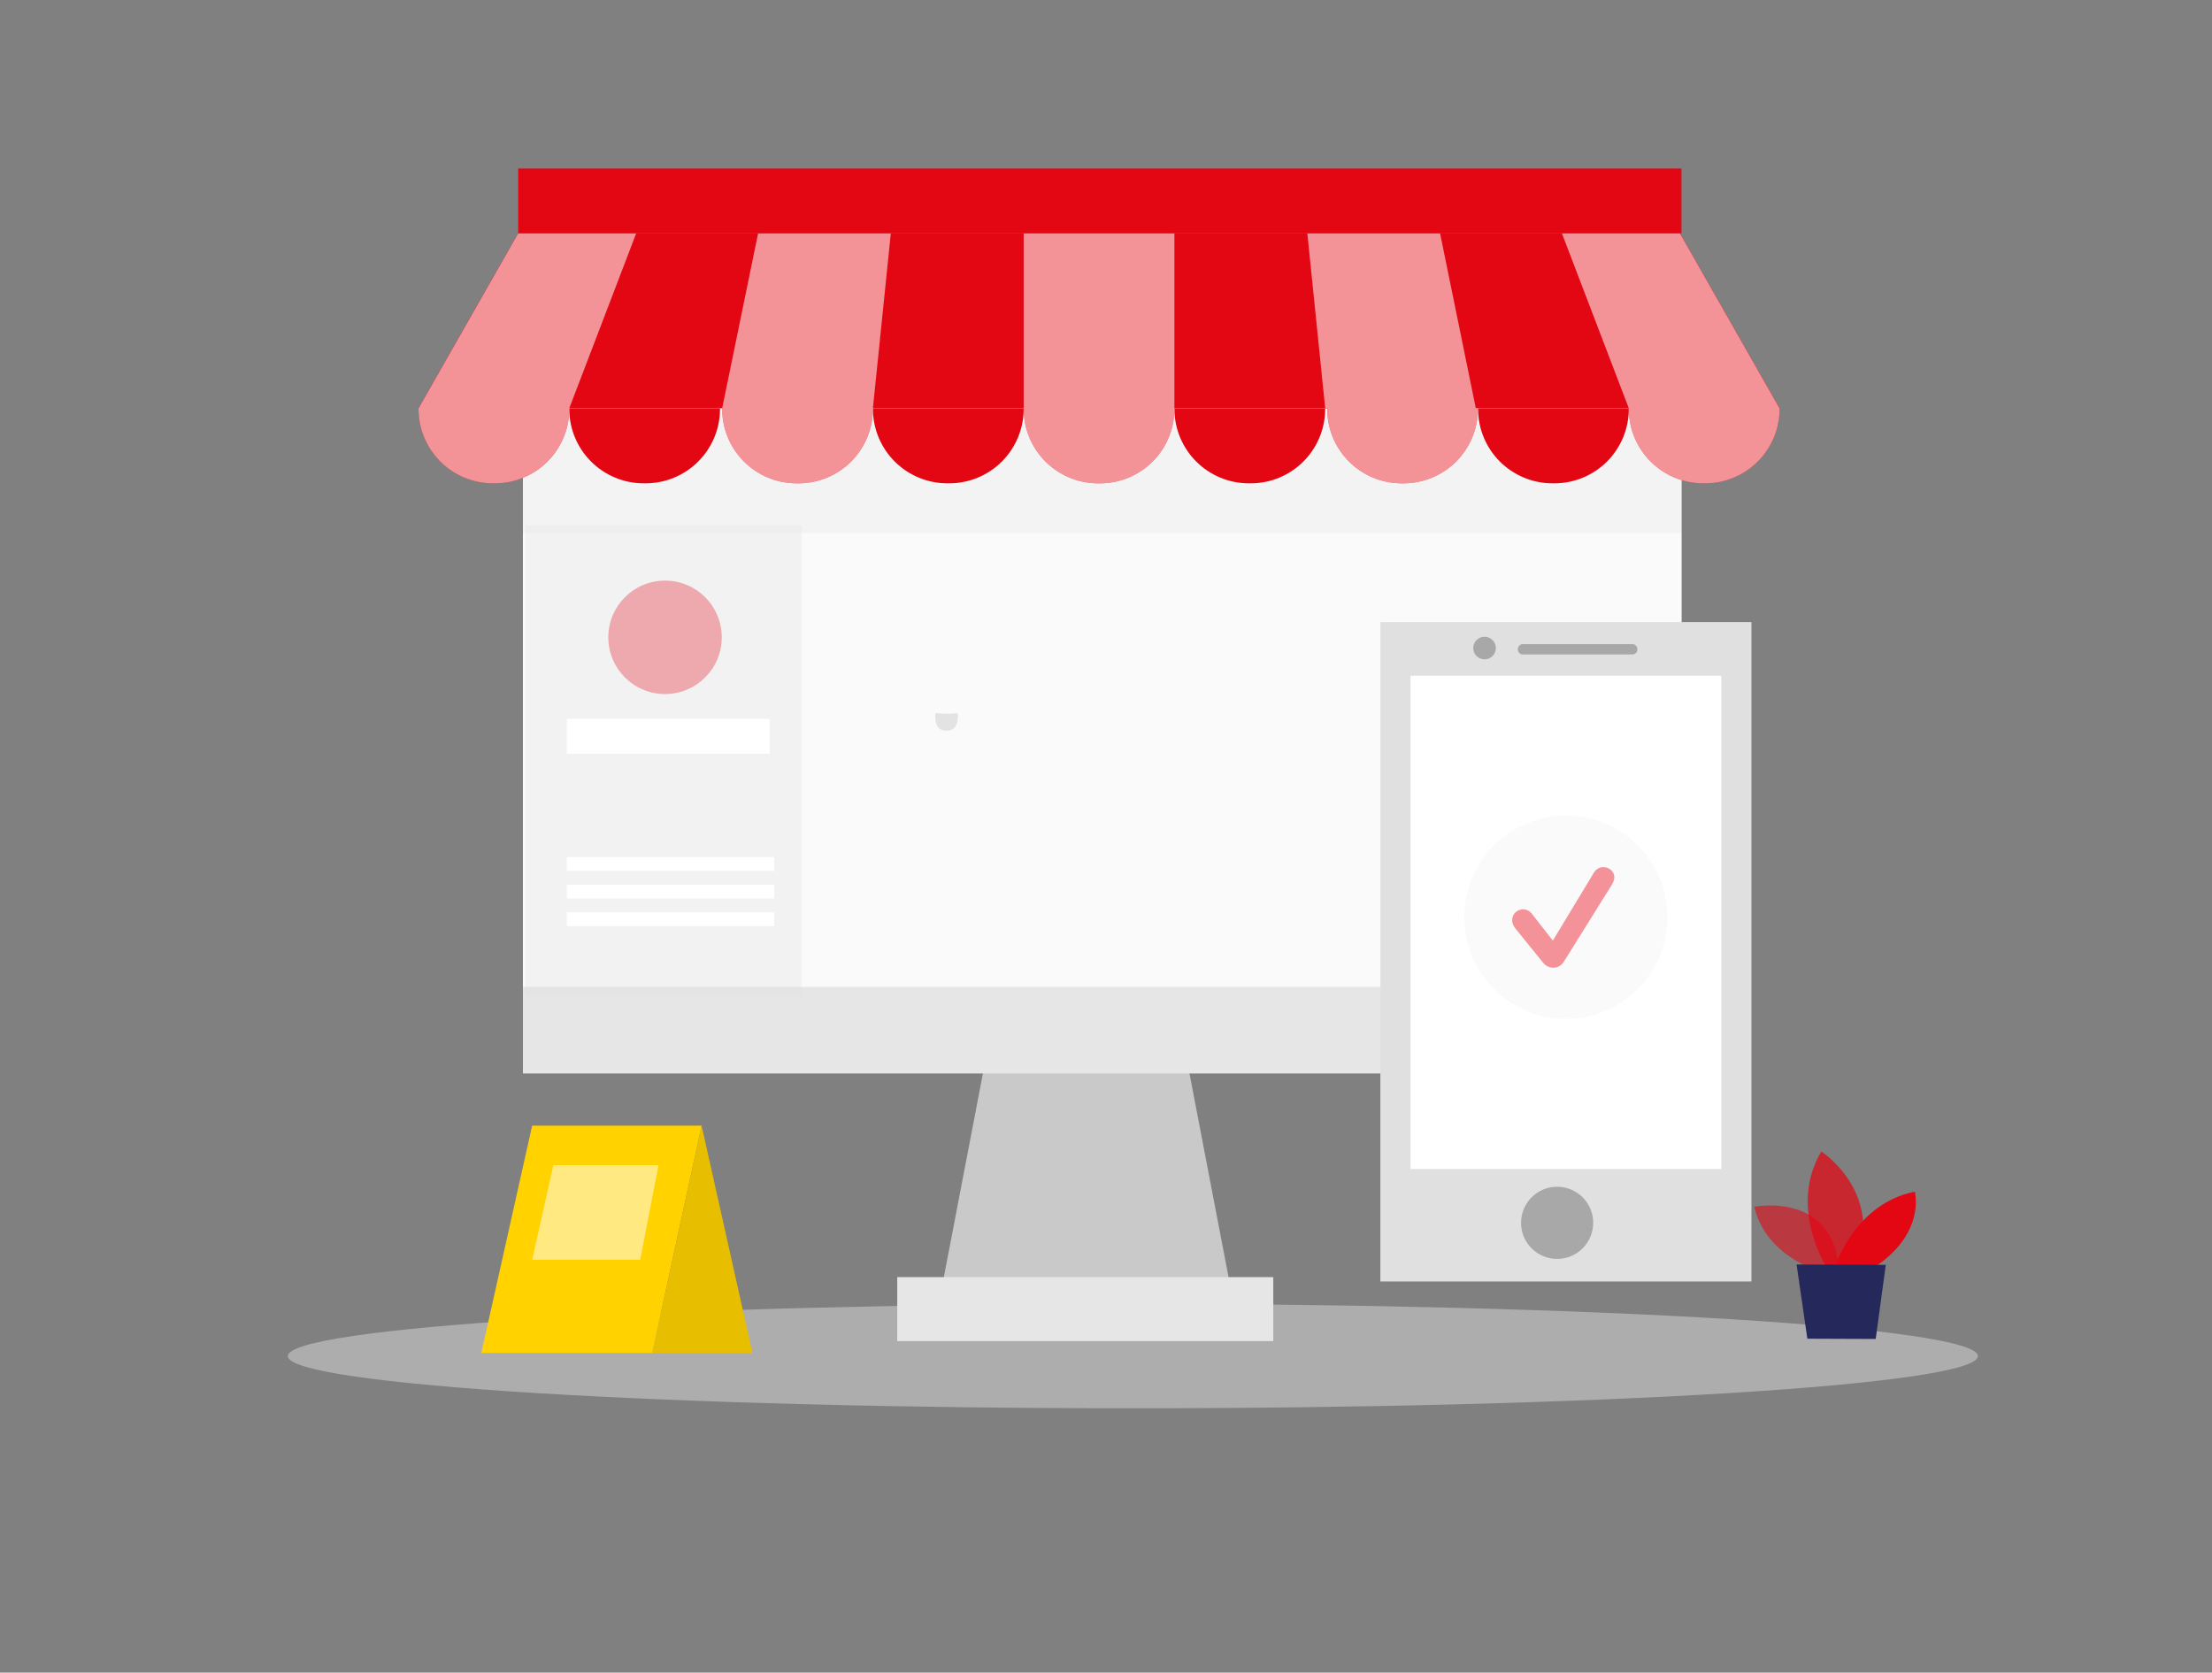 <?xml version="1.0" encoding="utf-8"?>
<svg width="160" height="121" viewBox="0 0 160 121" fill="none" xmlns="http://www.w3.org/2000/svg">
<rect x="0" y="0" width="160" height="121" fill="#808080" stroke="none"/>
<path opacity="0.45" d="M81.944 101.875C115.702 101.875 143.068 100.185 143.068 98.099C143.068 96.014 115.702 94.323 81.944 94.323C48.187 94.323 20.82 96.014 20.82 98.099C20.82 100.185 48.187 101.875 81.944 101.875Z" fill="#E6E6E6"/>
<path opacity="0.58" d="M131.601 91.956C131.601 91.956 127.733 90.9 126.889 87.296C126.889 87.296 132.889 86.096 133.057 92.272L131.601 91.956Z" fill="#E30613"/>
<path opacity="0.73" d="M132.062 91.572C132.062 91.572 129.358 87.296 131.738 83.3C131.738 83.3 136.298 86.196 134.27 91.58L132.062 91.572Z" fill="#E30613"/>
<path d="M132.756 91.576C132.756 91.576 134.184 87.059 138.504 86.207C138.504 86.207 139.304 89.135 135.704 91.588L132.756 91.576Z" fill="#E30613"/>
<path d="M129.951 91.472L130.731 96.84L135.675 96.86L136.403 91.5L129.951 91.472Z" fill="#24285B"/>
<path d="M72.236 71.72L67.836 94.656H89.3L84.9 71.72H72.236Z" fill="#C9C9C9"/>
<path d="M92.1 92.387H64.9V97.015H92.1V92.387Z" fill="#E6E6E6"/>
<path d="M121.624 23.119H37.824V77.655H121.624V23.119Z" fill="#E6E6E6"/>
<path d="M121.624 23.119H37.824V71.387H121.624V23.119Z" fill="#FAFAFA"/>
<path d="M44.26 24.688C45.234 24.688 46.024 23.898 46.024 22.924C46.024 21.949 45.234 21.16 44.26 21.16C43.286 21.16 42.496 21.949 42.496 22.924C42.496 23.898 43.286 24.688 44.26 24.688Z" fill="#24285B"/>
<path d="M49.504 24.688C50.478 24.688 51.268 23.898 51.268 22.924C51.268 21.949 50.478 21.16 49.504 21.16C48.53 21.16 47.74 21.949 47.74 22.924C47.74 23.898 48.53 24.688 49.504 24.688Z" fill="#E30613"/>
<path d="M54.444 24.688C55.418 24.688 56.208 23.898 56.208 22.924C56.208 21.949 55.418 21.16 54.444 21.16C53.469 21.16 52.68 21.949 52.68 22.924C52.68 23.898 53.469 24.688 54.444 24.688Z" fill="#FFD200"/>
<path d="M34.816 97.872L38.492 81.428H50.748L47.176 97.872H34.816Z" fill="#FFD200"/>
<path d="M50.748 81.428L54.424 97.872H47.176L50.748 81.428Z" fill="#FFD200"/>
<path opacity="0.09" d="M50.748 81.428L54.424 97.872H47.176L50.748 81.428Z" fill="black"/>
<path opacity="0.03" d="M37.824 33.328V38.556H121.624V29.035L86.288 23.459L47.176 28.064L41.176 29.264L37.88 32.819L37.824 33.328Z" fill="black"/>
<path opacity="0.5" d="M40.024 84.287L38.492 91.131H46.308L47.632 84.287H40.024Z" fill="white"/>
<path d="M121.509 16.872H79.673H79.321H37.485L30.273 29.532H79.321H79.673H128.721L121.509 16.872Z" fill="#E30613"/>
<path d="M41.176 29.536H52.08V29.58C52.08 31.008 51.513 32.377 50.503 33.387C49.493 34.396 48.124 34.964 46.696 34.964H46.56C45.132 34.964 43.762 34.396 42.753 33.387C41.743 32.377 41.176 31.008 41.176 29.58V29.536Z" fill="#E30613"/>
<path d="M63.141 29.536H74.045V29.58C74.045 31.008 73.477 32.377 72.468 33.387C71.458 34.396 70.088 34.964 68.661 34.964H68.525C67.097 34.964 65.727 34.396 64.718 33.387C63.708 32.377 63.141 31.008 63.141 29.58V29.536Z" fill="#E30613"/>
<path d="M84.949 29.536H95.853V29.58C95.853 31.008 95.286 32.377 94.276 33.387C93.267 34.396 91.897 34.964 90.469 34.964H90.333C88.905 34.964 87.536 34.396 86.526 33.387C85.516 32.377 84.949 31.008 84.949 29.58V29.536Z" fill="#E30613"/>
<path d="M106.912 29.536H117.816V29.58C117.816 31.008 117.249 32.377 116.239 33.387C115.229 34.396 113.86 34.964 112.432 34.964H112.296C110.868 34.964 109.499 34.396 108.489 33.387C107.479 32.377 106.912 31.008 106.912 29.58V29.536Z" fill="#E30613"/>
<path d="M74.045 29.536V29.58C74.045 31.008 74.612 32.377 75.622 33.387C76.632 34.396 78.001 34.964 79.429 34.964H79.565C80.993 34.964 82.362 34.396 83.372 33.387C84.382 32.377 84.949 31.008 84.949 29.58V16.872H74.045V29.536Z" fill="#E30613"/>
<path d="M52.236 29.536V29.58C52.236 31.008 52.804 32.377 53.813 33.387C54.823 34.396 56.192 34.964 57.62 34.964H57.756C59.184 34.964 60.554 34.396 61.563 33.387C62.573 32.377 63.14 31.008 63.14 29.58V29.536L64.436 16.872H54.836L52.236 29.536Z" fill="#E30613"/>
<path d="M30.273 29.536V29.58C30.273 30.287 30.413 30.987 30.683 31.64C30.954 32.293 31.35 32.887 31.85 33.387C32.35 33.887 32.944 34.283 33.597 34.554C34.25 34.824 34.95 34.964 35.657 34.964H35.793C37.221 34.964 38.591 34.396 39.6 33.387C40.61 32.377 41.177 31.008 41.177 29.58V29.536L46.021 16.872H37.485L30.273 29.536Z" fill="#E30613"/>
<path d="M104.161 16.872H94.561L95.853 29.536H96.001V29.58C96.001 31.008 96.568 32.377 97.578 33.387C98.587 34.396 99.957 34.964 101.385 34.964H101.521C102.948 34.964 104.318 34.396 105.328 33.387C106.337 32.377 106.905 31.008 106.905 29.58V29.536H106.749L104.161 16.872Z" fill="#E30613"/>
<path d="M121.509 16.872H112.973L117.817 29.536V29.58C117.817 30.287 117.956 30.987 118.226 31.64C118.497 32.293 118.894 32.887 119.394 33.387C119.894 33.887 120.487 34.283 121.14 34.554C121.794 34.824 122.494 34.964 123.201 34.964H123.337C124.044 34.964 124.744 34.824 125.397 34.554C126.05 34.283 126.644 33.887 127.144 33.387C127.644 32.887 128.04 32.293 128.311 31.64C128.581 30.987 128.721 30.287 128.721 29.58V29.536L121.509 16.872Z" fill="#E30613"/>
<g opacity="0.75">
<path opacity="0.75" d="M74.045 29.536V29.58C74.045 31.008 74.612 32.377 75.622 33.387C76.632 34.396 78.001 34.964 79.429 34.964H79.565C80.993 34.964 82.362 34.396 83.372 33.387C84.382 32.377 84.949 31.008 84.949 29.58V16.872H74.045V29.536Z" fill="white"/>
<path opacity="0.75" d="M52.236 29.536V29.58C52.236 31.008 52.804 32.377 53.813 33.387C54.823 34.396 56.192 34.964 57.62 34.964H57.756C59.184 34.964 60.554 34.396 61.563 33.387C62.573 32.377 63.14 31.008 63.14 29.58V29.536L64.436 16.872H54.836L52.236 29.536Z" fill="white"/>
<path opacity="0.75" d="M30.273 29.536V29.58C30.273 30.287 30.413 30.987 30.683 31.64C30.954 32.293 31.35 32.887 31.85 33.387C32.35 33.887 32.944 34.283 33.597 34.554C34.25 34.824 34.95 34.964 35.657 34.964H35.793C37.221 34.964 38.591 34.396 39.6 33.387C40.61 32.377 41.177 31.008 41.177 29.58V29.536L46.021 16.872H37.485L30.273 29.536Z" fill="white"/>
<path opacity="0.75" d="M104.163 16.872H94.562L95.855 29.536H96.002V29.58C96.002 31.008 96.57 32.377 97.579 33.387C98.589 34.396 99.959 34.964 101.387 34.964H101.523C102.95 34.964 104.32 34.396 105.33 33.387C106.339 32.377 106.907 31.008 106.907 29.58V29.536H106.751L104.163 16.872Z" fill="white"/>
<path opacity="0.75" d="M121.509 16.872H112.973L117.817 29.536V29.58C117.817 30.287 117.956 30.987 118.226 31.64C118.497 32.293 118.894 32.887 119.394 33.387C119.894 33.887 120.487 34.283 121.14 34.554C121.794 34.824 122.494 34.964 123.201 34.964H123.337C124.044 34.964 124.744 34.824 125.397 34.554C126.05 34.283 126.644 33.887 127.144 33.387C127.644 32.887 128.04 32.293 128.311 31.64C128.581 30.987 128.721 30.287 128.721 29.58V29.536L121.509 16.872Z" fill="white"/>
</g>
<path d="M121.624 12.188H37.484V16.872H121.624V12.188Z" fill="#E30613"/>
<path opacity="0.09" d="M67.675 51.576C67.675 51.576 67.443 52.872 68.455 52.86C69.467 52.848 69.275 51.588 69.275 51.588C68.744 51.652 68.206 51.648 67.675 51.576Z" fill="black"/>
<path d="M48.104 50.208C50.371 50.208 52.208 48.371 52.208 46.104C52.208 43.837 50.371 42 48.104 42C45.837 42 44 43.837 44 46.104C44 48.371 45.837 50.208 48.104 50.208Z" fill="#F39298"/>
<path opacity="0.3" d="M58 38H38V72H58V38Z" fill="#E0E0E0"/>
<path d="M119.922 46.704H115.906V63.112H119.922V46.704Z" fill="#C9C9C9"/>
<path d="M55.664 52H41V54.52H55.664V52Z" fill="white"/>
<path d="M56 62H41V63H56V62Z" fill="white"/>
<path d="M56 64H41V65H56V64Z" fill="white"/>
<path d="M56 66H41V67H56V66Z" fill="white"/>
<path d="M126.686 45H99.846L99.846 92.701H126.686L126.686 45Z" fill="#E0E0E0"/>
<path d="M124.506 48.88H102.027L102.027 84.566H124.506L124.506 48.88Z" fill="white"/>
<path d="M107.38 47.697C107.832 47.697 108.198 47.331 108.198 46.88C108.198 46.428 107.832 46.062 107.38 46.062C106.929 46.062 106.563 46.428 106.563 46.88C106.563 47.331 106.929 47.697 107.38 47.697Z" fill="#A8A8A8"/>
<path d="M118.085 46.598H110.141C109.949 46.598 109.793 46.754 109.793 46.947L109.793 46.993C109.793 47.186 109.949 47.342 110.141 47.342H118.085C118.278 47.342 118.434 47.186 118.434 46.993L118.434 46.947C118.434 46.754 118.278 46.598 118.085 46.598Z" fill="#A8A8A8"/>
<path d="M113.265 73.702C117.325 73.702 120.616 70.411 120.616 66.351C120.616 62.291 117.325 59 113.265 59C109.205 59 105.914 62.291 105.914 66.351C105.914 70.411 109.205 73.702 113.265 73.702Z" fill="#FAFAFA"/>
<path d="M112.631 91.069C114.073 91.069 115.241 89.9 115.241 88.459C115.241 87.017 114.073 85.849 112.631 85.849C111.19 85.849 110.021 87.017 110.021 88.459C110.021 89.9 111.19 91.069 112.631 91.069Z" fill="#A8A8A8"/>
<path d="M112.358 70.003C112.666 70.003 112.938 69.853 113.114 69.572L116.568 64.035C116.665 63.877 116.771 63.675 116.771 63.464C116.771 63.042 116.401 62.726 115.962 62.726C115.689 62.726 115.435 62.875 115.268 63.165L112.323 68.043L110.829 66.136C110.662 65.907 110.434 65.784 110.161 65.784C109.73 65.784 109.379 66.127 109.379 66.566C109.379 66.769 109.449 66.962 109.599 67.147L111.567 69.581C111.787 69.871 112.042 70.003 112.358 70.003Z" fill="#F39298"/>
</svg>

